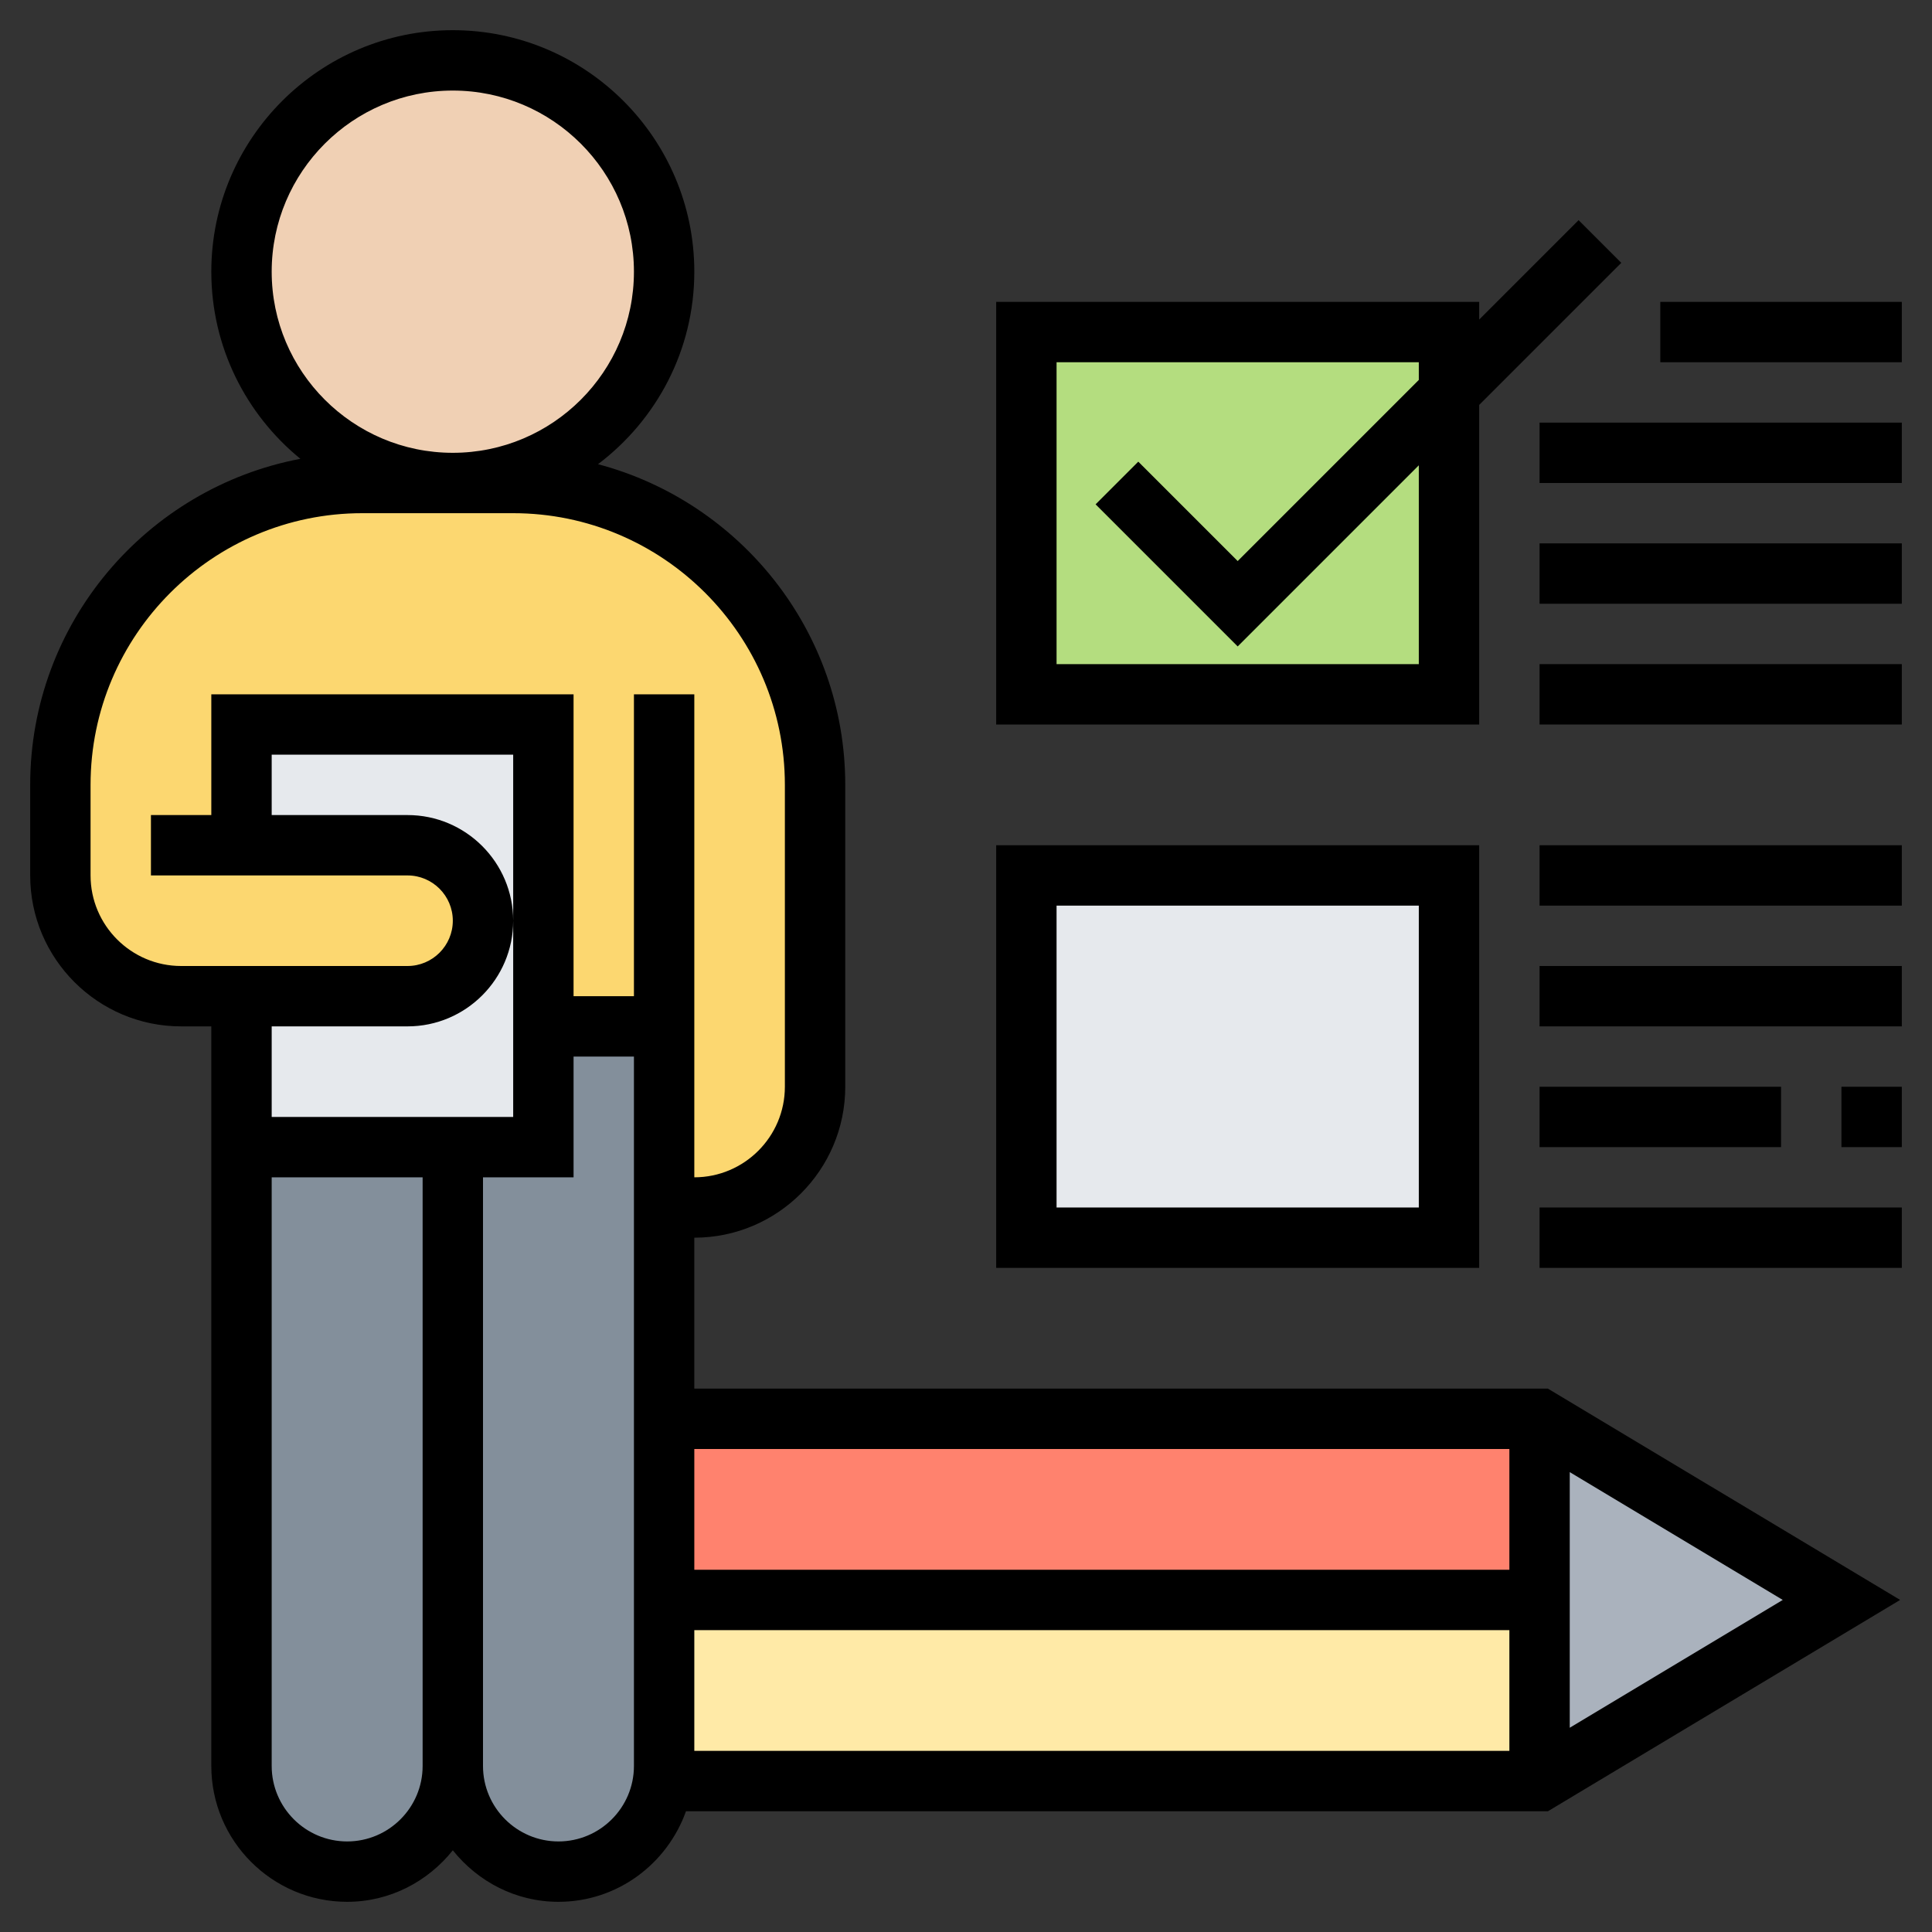 <svg xmlns="http://www.w3.org/2000/svg" id="Layer_35" height="512" viewBox="0 0 64 64" width="512"><rect x="0" y="0" width="64" height="64" fill="#333333" stroke="none"/><path d="m48 13v10h-14v-12h14z" fill="#b4dd7f"></path><path d="m34 29h14v12h-14z" fill="#e6e9ed"></path><path d="m61 53-10 6v-6-6z" fill="#aab2bd"></path><path d="m51 53v6h-29l-.04-.01c.03-.16.04-.32.04-.49v-5.5z" fill="#ffeaa7"></path><path d="m22 47h29v6h-29z" fill="#ff826e"></path><path d="m15 38v2 18.5c0 1.93-1.57 3.5-3.5 3.5-.96 0-1.84-.39-2.47-1.03-.64-.63-1.03-1.51-1.03-2.47v-20.5z" fill="#838f9b"></path><path d="m22 53v5.5c0 .17-.01.33-.04.49-.23 1.7-1.7 3.01-3.46 3.01-.96 0-1.84-.39-2.47-1.03-.64-.63-1.03-1.51-1.03-2.47v-18.5-2h3v-4h4v6 7z" fill="#838f9b"></path><path d="m18 24v10 4h-3-7v-5h5.5c.69 0 1.32-.28 1.77-.73s.73-1.08.73-1.77c0-1.38-1.12-2.5-2.5-2.5h-5.5v-4z" fill="#e6e9ed"></path><path d="m22 34h-4v-10h-10v4h5.5c1.38 0 2.5 1.12 2.5 2.5 0 .69-.28 1.32-.73 1.77s-1.08.73-1.77.73h-5.5-2c-2.21 0-4-1.79-4-4v-3c0-5.52 4.48-10 10-10h3 2c5.52 0 10 4.48 10 10v10c0 2.21-1.79 4-4 4h-1z" fill="#fcd770"></path><circle cx="15" cy="9" fill="#f0d0b4" r="7"></circle><path d="m23 46v-5c2.757 0 5-2.243 5-5v-10c0-5.093-3.484-9.376-8.19-10.623 1.933-1.461 3.19-3.772 3.19-6.377 0-4.411-3.589-8-8-8s-8 3.589-8 8c0 2.498 1.152 4.73 2.951 6.199-5.088.963-8.951 5.436-8.951 10.801v3c0 2.757 2.243 5 5 5h1v4 1 19.5c0 2.481 2.019 4.5 4.5 4.5 1.421 0 2.675-.675 3.5-1.706.825 1.031 2.079 1.706 3.5 1.706 1.953 0 3.602-1.258 4.224-3h28.553l11.667-7-11.667-7zm0 8h27v4h-27zm27-6v4h-27v-4zm-41-39c0-3.309 2.691-6 6-6s6 2.691 6 6-2.691 6-6 6-6-2.691-6-6zm-6 20v-3c0-4.962 4.038-9 9-9h3 2c4.962 0 9 4.038 9 9v10c0 1.654-1.346 3-3 3v-16h-2v10h-2v-10h-12v4h-2v2h8.5c.827 0 1.5.673 1.5 1.5s-.673 1.5-1.5 1.5h-7.5c-1.654 0-3-1.346-3-3zm10.5 5c1.93 0 3.5-1.57 3.5-3.5s-1.57-3.5-3.5-3.5h-4.5v-2h8v5.5 6.5h-8v-3zm-2 27c-1.378 0-2.5-1.122-2.5-2.5v-19.5h5v1 18.5c0 1.378-1.122 2.5-2.5 2.5zm7 0c-1.378 0-2.5-1.122-2.5-2.5v-18.5-1h3v-4h2v23.5c0 1.378-1.122 2.5-2.5 2.5zm33.5-3.766v-8.468l7.056 4.234z"></path><path d="m49 28h-16v14h16zm-2 12h-12v-10h12z"></path><path d="m49 13.414 4.707-4.707-1.414-1.414-3.293 3.293v-.586h-16v14h16zm-14 8.586v-10h12v.586l-6 6-3.293-3.293-1.414 1.414 4.707 4.707 6-6v6.586z"></path><path d="m51 28h12v2h-12z"></path><path d="m51 22h12v2h-12z"></path><path d="m51 18h12v2h-12z"></path><path d="m51 14h12v2h-12z"></path><path d="m55 10h8v2h-8z"></path><path d="m51 32h12v2h-12z"></path><path d="m61 36h2v2h-2z"></path><path d="m51 36h8v2h-8z"></path><path d="m51 40h12v2h-12z"></path></svg>